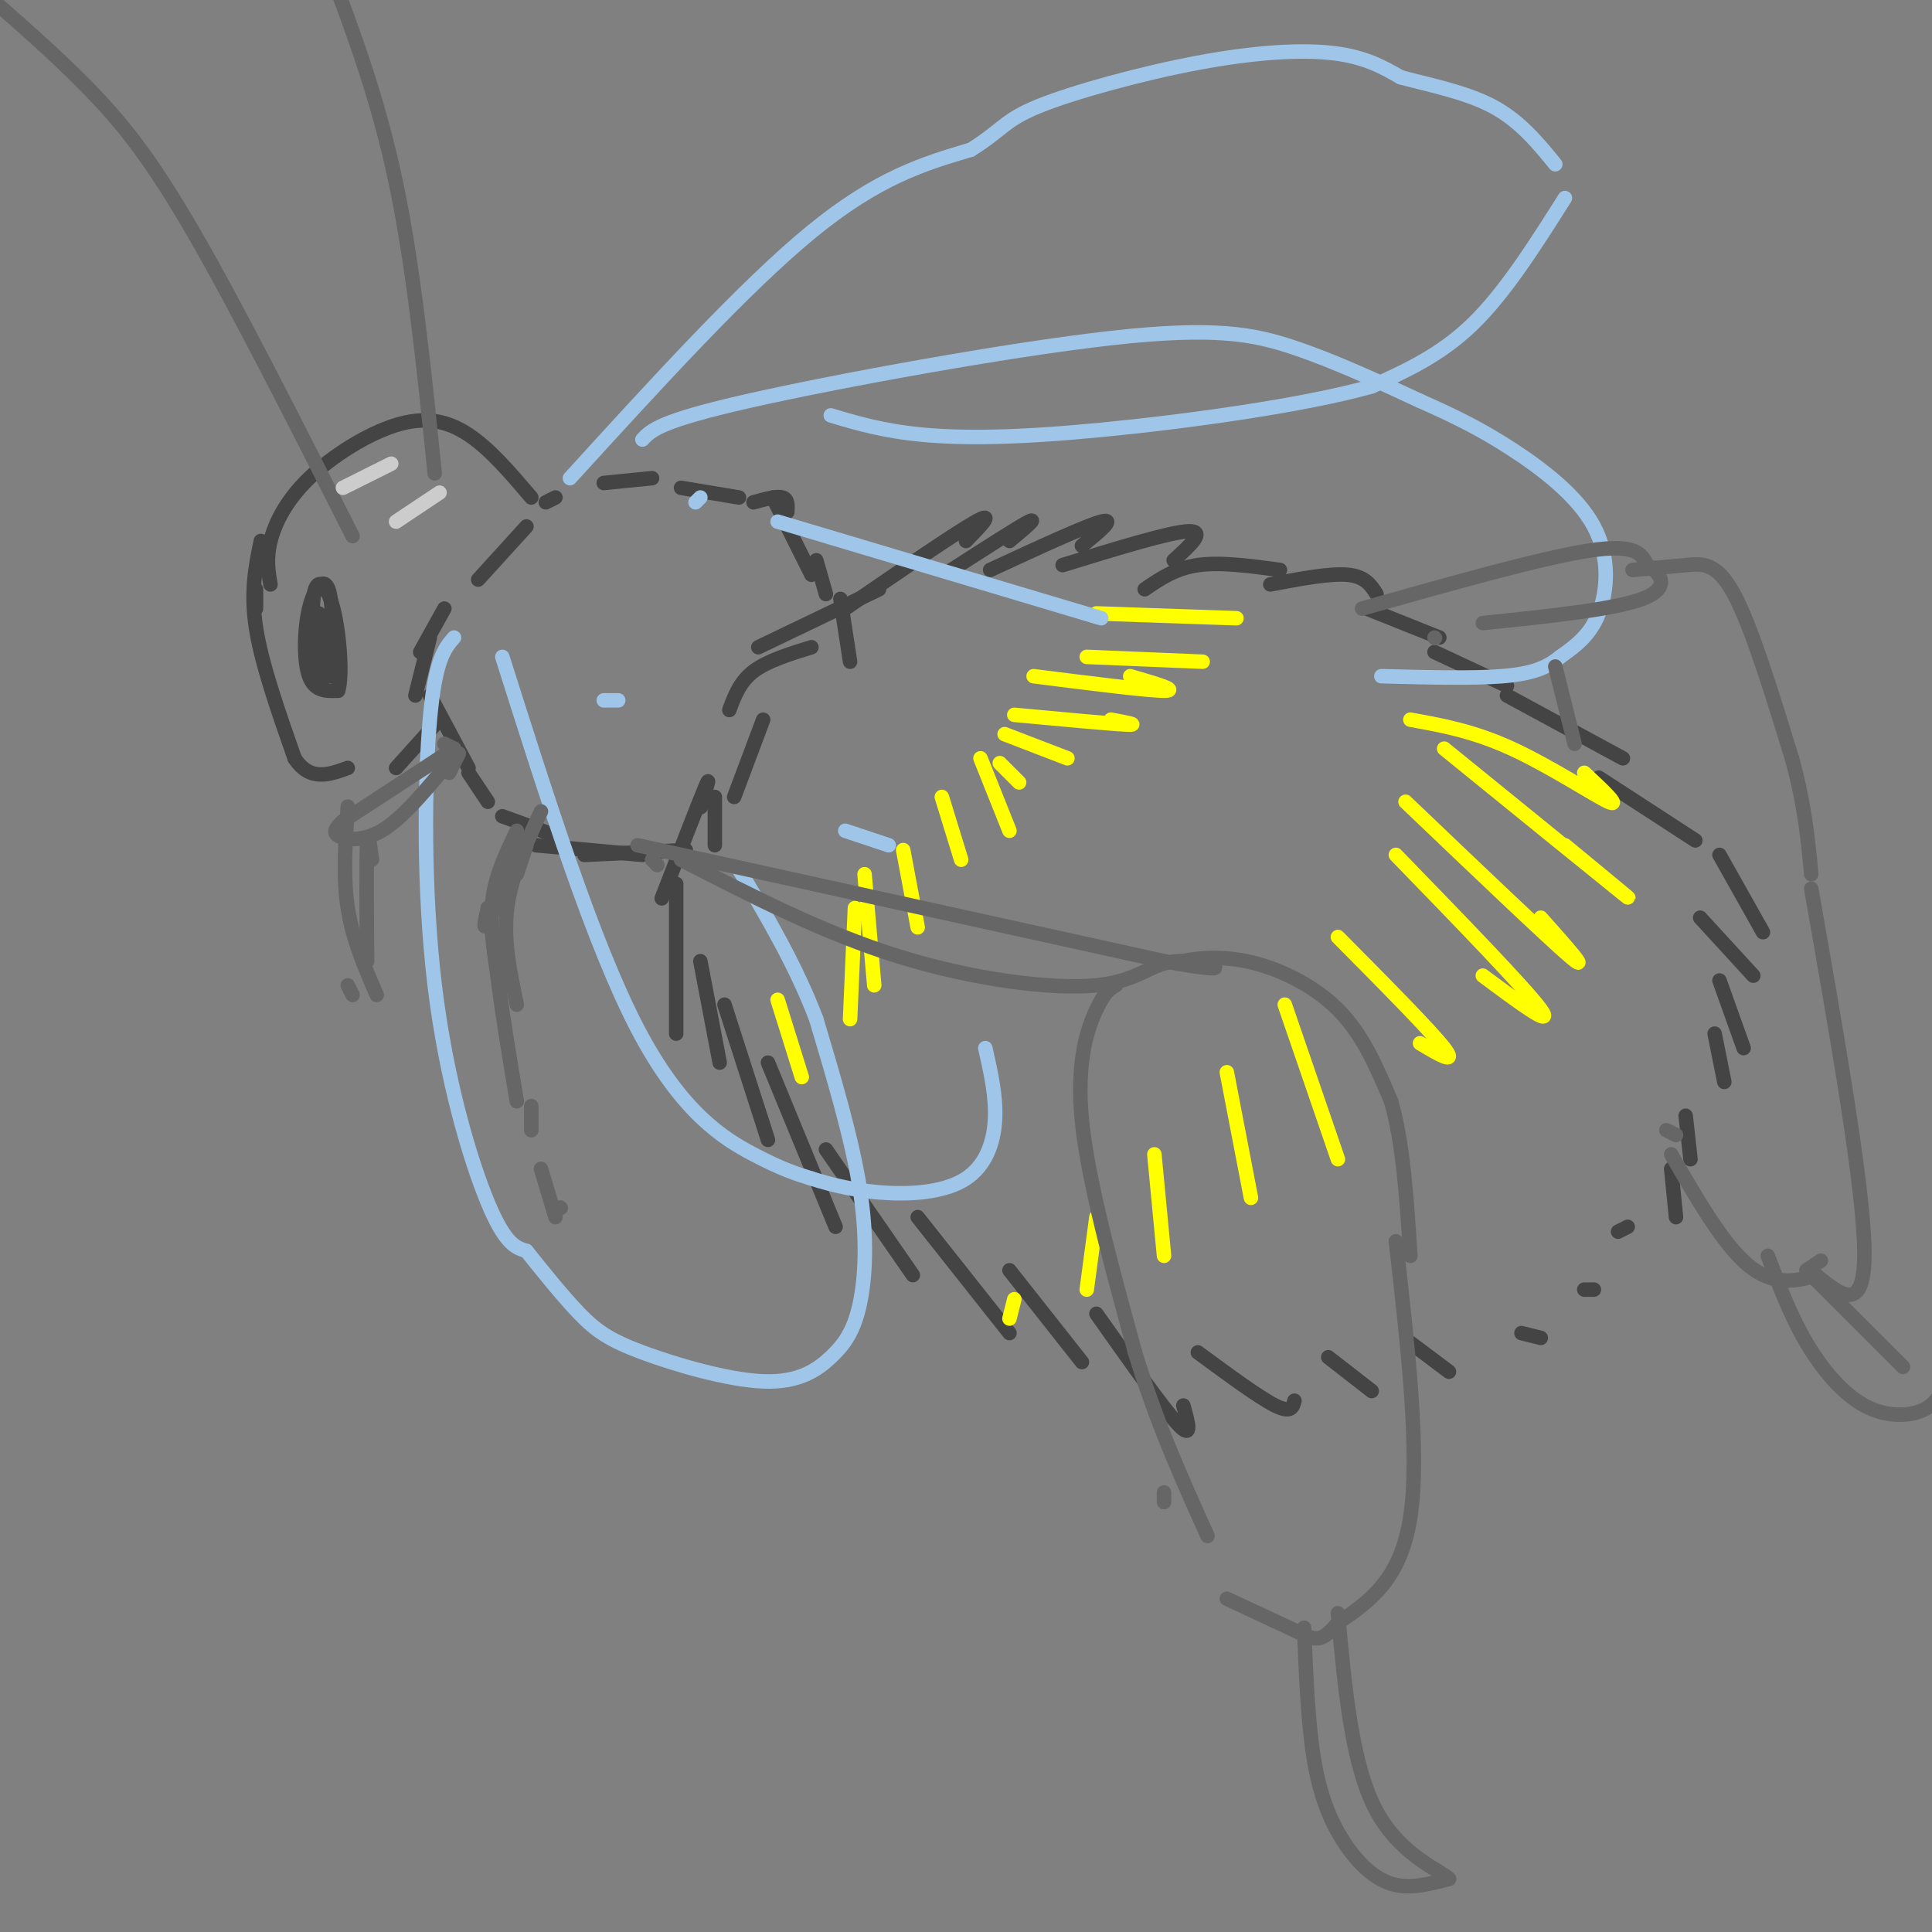 <svg viewBox='0 0 400 400' version='1.1' xmlns='http://www.w3.org/2000/svg' xmlns:xlink='http://www.w3.org/1999/xlink'><rect x="0" y="0" width="400" height="400" fill="#808080" stroke="none"/><g fill='none' stroke='rgb(68,68,68)' stroke-width='3' stroke-linecap='round' stroke-linejoin='round'><path d='M175,126c11.417,-7.833 22.833,-15.667 27,-18c4.167,-2.333 1.083,0.833 -2,4'/><path d='M197,118c7.000,-4.500 14.000,-9.000 16,-10c2.000,-1.000 -1.000,1.500 -4,4'/><path d='M205,118c9.917,-4.583 19.833,-9.167 23,-10c3.167,-0.833 -0.417,2.083 -4,5'/><path d='M220,117c11.083,-3.417 22.167,-6.833 26,-7c3.833,-0.167 0.417,2.917 -3,6'/><path d='M237,122c3.167,-2.167 6.333,-4.333 11,-5c4.667,-0.667 10.833,0.167 17,1'/><path d='M263,121c6.167,-1.167 12.333,-2.333 16,-2c3.667,0.333 4.833,2.167 6,4'/><path d='M283,126c0.000,0.000 15.000,6.000 15,6'/><path d='M297,135c0.000,0.000 15.000,7.000 15,7'/><path d='M312,144c0.000,0.000 24.000,13.000 24,13'/><path d='M331,161c0.000,0.000 20.000,13.000 20,13'/><path d='M356,177c0.000,0.000 9.000,16.000 9,16'/><path d='M145,167c0.000,0.000 0.100,0.100 0.1,0.1'/><path d='M145,167c1.167,-3.583 2.333,-7.167 1,-4c-1.333,3.167 -5.167,13.083 -9,23'/><path d='M140,183c0.000,0.000 0.000,31.000 0,31'/><path d='M145,199c0.000,0.000 4.000,21.000 4,21'/><path d='M150,208c0.000,0.000 9.000,28.000 9,28'/><path d='M159,220c0.000,0.000 14.000,34.000 14,34'/><path d='M171,238c0.000,0.000 18.000,26.000 18,26'/><path d='M190,252c0.000,0.000 19.000,24.000 19,24'/><path d='M209,263c0.000,0.000 15.000,19.000 15,19'/><path d='M227,272c7.000,9.917 14.000,19.833 17,23c3.000,3.167 2.000,-0.417 1,-4'/><path d='M248,280c6.333,4.667 12.667,9.333 16,11c3.333,1.667 3.667,0.333 4,-1'/><path d='M275,281c0.000,0.000 9.000,7.000 9,7'/><path d='M292,278c0.000,0.000 8.000,6.000 8,6'/><path d='M315,276c0.000,0.000 4.000,1.000 4,1'/><path d='M328,267c0.000,0.000 2.000,0.000 2,0'/><path d='M335,255c0.000,0.000 2.000,-1.000 2,-1'/><path d='M352,190c0.000,0.000 11.000,12.000 11,12'/><path d='M356,203c0.000,0.000 5.000,14.000 5,14'/><path d='M355,214c0.000,0.000 2.000,10.000 2,10'/><path d='M349,231c0.000,0.000 1.000,9.000 1,9'/><path d='M346,242c0.000,0.000 1.000,10.000 1,10'/><path d='M176,137c0.000,0.000 -2.000,-13.000 -2,-13'/><path d='M171,123c0.000,0.000 -2.000,-7.000 -2,-7'/><path d='M168,119c0.000,0.000 -8.000,-16.000 -8,-16'/><path d='M163,106c0.083,-1.333 0.167,-2.667 -1,-3c-1.167,-0.333 -3.583,0.333 -6,1'/><path d='M153,103c0.000,0.000 -12.000,-2.000 -12,-2'/><path d='M135,99c0.000,0.000 -10.000,1.000 -10,1'/><path d='M115,103c0.000,0.000 -2.000,1.000 -2,1'/><path d='M109,109c0.000,0.000 -10.000,11.000 -10,11'/><path d='M142,176c0.000,0.000 -21.000,1.000 -21,1'/><path d='M133,177c0.000,0.000 -22.000,-2.000 -22,-2'/><path d='M115,173c0.000,0.000 -11.000,-4.000 -11,-4'/><path d='M92,126c0.000,0.000 -5.000,9.000 -5,9'/><path d='M89,132c0.000,0.000 -3.000,12.000 -3,12'/><path d='M89,144c0.000,0.000 8.000,15.000 8,15'/><path d='M97,160c0.000,0.000 4.000,6.000 4,6'/><path d='M110,103c-4.278,-5.024 -8.555,-10.048 -13,-13c-4.445,-2.952 -9.057,-3.833 -15,-2c-5.943,1.833 -13.215,6.378 -18,11c-4.785,4.622 -7.081,9.321 -8,13c-0.919,3.679 -0.459,6.340 0,9'/><path d='M53,122c0.000,0.000 0.000,4.000 0,4'/><path d='M69,140c0.000,0.000 0.100,0.100 0.1,0.1'/><path d='M69,140c-0.006,-7.661 -0.012,-15.321 -1,-18c-0.988,-2.679 -2.958,-0.375 -4,4c-1.042,4.375 -1.155,10.821 0,14c1.155,3.179 3.577,3.089 6,3'/><path d='M70,143c0.951,-2.943 0.327,-11.799 -1,-17c-1.327,-5.201 -3.357,-6.746 -4,-3c-0.643,3.746 0.102,12.785 1,16c0.898,3.215 1.949,0.608 3,-2'/><path d='M66,127c0.000,0.000 1.000,11.000 1,11'/><path d='M54,112c-1.083,5.250 -2.167,10.500 -1,18c1.167,7.500 4.583,17.250 8,27'/><path d='M61,157c3.167,4.833 7.083,3.417 11,2'/><path d='M91,149c0.000,0.000 -9.000,10.000 -9,10'/><path d='M182,122c0.000,0.000 -25.000,12.000 -25,12'/><path d='M168,134c-4.583,1.417 -9.167,2.833 -12,5c-2.833,2.167 -3.917,5.083 -5,8'/><path d='M158,149c0.000,0.000 -6.000,16.000 -6,16'/><path d='M148,165c0.000,0.000 0.000,10.000 0,10'/></g>
<g fill='none' stroke='rgb(255,255,0)' stroke-width='3' stroke-linecap='round' stroke-linejoin='round'><path d='M256,128c0.000,0.000 -29.000,-1.000 -29,-1'/><path d='M249,137c0.000,0.000 -24.000,-1.000 -24,-1'/><path d='M234,140c5.167,1.500 10.333,3.000 7,3c-3.333,0.000 -15.167,-1.500 -27,-3'/><path d='M230,149c3.167,0.583 6.333,1.167 3,1c-3.333,-0.167 -13.167,-1.083 -23,-2'/><path d='M221,157c0.000,0.000 -13.000,-5.000 -13,-5'/><path d='M207,158c0.000,0.000 4.000,4.000 4,4'/><path d='M203,157c0.000,0.000 6.000,15.000 6,15'/><path d='M195,165c0.000,0.000 4.000,13.000 4,13'/><path d='M187,176c0.000,0.000 3.000,16.000 3,16'/><path d='M179,181c0.000,0.000 2.000,23.000 2,23'/><path d='M177,188c0.000,0.000 -1.000,23.000 -1,23'/><path d='M161,207c0.000,0.000 5.000,16.000 5,16'/><path d='M292,149c6.533,1.178 13.067,2.356 21,6c7.933,3.644 17.267,9.756 20,11c2.733,1.244 -1.133,-2.378 -5,-6'/><path d='M299,155c16.417,13.333 32.833,26.667 37,30c4.167,3.333 -3.917,-3.333 -12,-10'/><path d='M291,166c14.667,14.000 29.333,28.000 34,32c4.667,4.000 -0.667,-2.000 -6,-8'/><path d='M289,177c13.500,13.917 27.000,27.833 30,32c3.000,4.167 -4.500,-1.417 -12,-7'/><path d='M277,194c9.583,9.667 19.167,19.333 22,23c2.833,3.667 -1.083,1.333 -5,-1'/><path d='M266,208c0.000,0.000 11.000,32.000 11,32'/><path d='M254,222c0.000,0.000 5.000,26.000 5,26'/><path d='M239,239c0.000,0.000 2.000,21.000 2,21'/><path d='M227,252c0.000,0.000 -2.000,15.000 -2,15'/><path d='M210,269c0.000,0.000 -1.000,4.000 -1,4'/></g>
<g fill='none' stroke='rgb(159,197,232)' stroke-width='3' stroke-linecap='round' stroke-linejoin='round'><path d='M118,99c18.083,-19.833 36.167,-39.667 50,-51c13.833,-11.333 23.417,-14.167 33,-17'/><path d='M201,31c6.678,-4.171 6.872,-6.097 14,-9c7.128,-2.903 21.188,-6.781 33,-9c11.812,-2.219 21.375,-2.777 28,-2c6.625,0.777 10.313,2.888 14,5'/><path d='M290,16c5.822,1.578 13.378,3.022 19,6c5.622,2.978 9.311,7.489 13,12'/><path d='M324,41c-6.167,9.750 -12.333,19.500 -19,26c-6.667,6.500 -13.833,9.750 -21,13'/><path d='M284,80c-13.940,3.940 -38.292,7.292 -56,9c-17.708,1.708 -28.774,1.774 -37,1c-8.226,-0.774 -13.613,-2.387 -19,-4'/><path d='M133,91c1.792,-1.917 3.583,-3.833 22,-8c18.417,-4.167 53.458,-10.583 75,-13c21.542,-2.417 29.583,-0.833 38,2c8.417,2.833 17.208,6.917 26,11'/><path d='M294,83c7.337,3.255 12.678,5.893 19,10c6.322,4.107 13.625,9.683 17,16c3.375,6.317 2.821,13.376 1,18c-1.821,4.624 -4.911,6.812 -8,9'/><path d='M323,136c-2.800,2.289 -5.800,3.511 -12,4c-6.200,0.489 -15.600,0.244 -25,0'/><path d='M228,128c0.000,0.000 -67.000,-20.000 -67,-20'/><path d='M145,103c0.000,0.000 -1.000,1.000 -1,1'/><path d='M94,132c-1.946,2.244 -3.893,4.488 -5,17c-1.107,12.512 -1.375,35.292 1,55c2.375,19.708 7.393,36.345 11,45c3.607,8.655 5.804,9.327 8,10'/><path d='M109,259c3.292,4.118 7.522,9.412 11,13c3.478,3.588 6.203,5.470 13,8c6.797,2.530 17.667,5.708 25,6c7.333,0.292 11.131,-2.303 14,-5c2.869,-2.697 4.811,-5.495 6,-11c1.189,-5.505 1.625,-13.716 0,-24c-1.625,-10.284 -5.313,-22.642 -9,-35'/><path d='M169,211c-4.167,-11.000 -10.083,-21.000 -16,-31'/><path d='M128,145c0.000,0.000 -3.000,0.000 -3,0'/><path d='M104,136c9.422,29.733 18.844,59.467 28,77c9.156,17.533 18.044,22.867 24,26c5.956,3.133 8.978,4.067 12,5'/><path d='M168,244c4.612,1.491 10.144,2.719 16,3c5.856,0.281 12.038,-0.386 16,-3c3.962,-2.614 5.703,-7.175 6,-12c0.297,-4.825 -0.852,-9.912 -2,-15'/><path d='M184,175c0.000,0.000 -9.000,-3.000 -9,-3'/></g>
<g fill='none' stroke='rgb(102,102,102)' stroke-width='3' stroke-linecap='round' stroke-linejoin='round'><path d='M94,155c0.000,0.000 -2.000,-1.000 -2,-1'/><path d='M94,155c0.000,0.000 -23.000,15.000 -23,15'/><path d='M71,170c-1.133,1.089 -2.267,2.178 -1,3c1.267,0.822 4.933,1.378 9,-1c4.067,-2.378 8.533,-7.689 13,-13'/><path d='M95,156c0.000,0.000 -2.000,4.000 -2,4'/><path d='M72,167c-0.500,7.250 -1.000,14.500 0,21c1.000,6.500 3.500,12.250 6,18'/><path d='M77,178c-0.417,-3.250 -0.833,-6.500 -1,-3c-0.167,3.500 -0.083,13.750 0,24'/><path d='M72,204c0.000,0.000 1.000,2.000 1,2'/><path d='M73,111c-12.000,-23.733 -24.000,-47.467 -33,-63c-9.000,-15.533 -15.000,-22.867 -22,-30c-7.000,-7.133 -15.000,-14.067 -23,-21'/><path d='M90,98c-2.167,-21.250 -4.333,-42.500 -8,-60c-3.667,-17.500 -8.833,-31.250 -14,-45'/><path d='M107,181c0.000,0.000 2.000,-6.000 2,-6'/><path d='M108,175c-2.917,6.917 -5.833,13.833 -7,16c-1.167,2.167 -0.583,-0.417 0,-3'/><path d='M101,188c0.000,0.000 1.000,0.000 1,0'/><path d='M107,172c-2.167,4.500 -4.333,9.000 -5,14c-0.667,5.000 0.167,10.500 1,16'/><path d='M103,202c0.833,7.000 2.417,16.500 4,26'/><path d='M112,242c0.000,0.000 3.000,10.000 3,10'/><path d='M112,168c-3.083,6.667 -6.167,13.333 -7,20c-0.833,6.667 0.583,13.333 2,20'/><path d='M110,229c0.000,0.000 0.000,5.000 0,5'/><path d='M116,250c0.000,0.000 0.100,0.100 0.1,0.1'/><path d='M136,179c0.000,0.000 0.100,0.100 0.1,0.1'/><path d='M132,175c0.000,0.000 109.000,24.000 109,24'/><path d='M241,199c18.062,3.378 8.718,-0.177 3,0c-5.718,0.177 -7.809,4.086 -17,5c-9.191,0.914 -25.483,-1.167 -41,-6c-15.517,-4.833 -30.258,-12.416 -45,-20'/><path d='M135,178c0.000,0.000 1.000,1.000 1,1'/><path d='M248,199c-2.238,0.185 -4.476,0.369 -3,0c1.476,-0.369 6.667,-1.292 13,0c6.333,1.292 13.810,4.798 19,10c5.190,5.202 8.095,12.101 11,19'/><path d='M288,228c2.500,8.500 3.250,20.250 4,32'/><path d='M231,204c-1.111,0.622 -2.222,1.244 -4,5c-1.778,3.756 -4.222,10.644 -3,23c1.222,12.356 6.111,30.178 11,48'/><path d='M235,280c4.333,14.333 9.667,26.167 15,38'/><path d='M289,257c2.500,21.917 5.000,43.833 3,57c-2.000,13.167 -8.500,17.583 -15,22'/><path d='M277,336c-3.444,4.178 -4.556,3.622 -8,2c-3.444,-1.622 -9.222,-4.311 -15,-7'/><path d='M241,309c0.000,0.000 0.000,2.000 0,2'/><path d='M270,337c0.393,9.762 0.786,19.524 2,27c1.214,7.476 3.250,12.667 6,17c2.750,4.333 6.214,7.810 10,9c3.786,1.190 7.893,0.095 12,-1'/><path d='M300,389c-1.111,-1.444 -9.889,-4.556 -15,-14c-5.111,-9.444 -6.556,-25.222 -8,-41'/><path d='M282,126c18.583,-5.250 37.167,-10.500 47,-12c9.833,-1.500 10.917,0.750 12,3'/><path d='M341,117c3.111,1.800 4.889,4.800 -1,7c-5.889,2.200 -19.444,3.600 -33,5'/><path d='M297,132c0.000,0.000 0.100,0.100 0.1,0.1'/><path d='M338,118c3.800,-0.333 7.600,-0.667 11,-1c3.400,-0.333 6.400,-0.667 10,6c3.600,6.667 7.800,20.333 12,34'/><path d='M371,157c2.667,9.667 3.333,16.833 4,24'/><path d='M322,138c0.000,0.000 4.000,16.000 4,16'/><path d='M375,184c5.417,30.833 10.833,61.667 11,75c0.167,13.333 -4.917,9.167 -10,5'/><path d='M376,264c-3.956,1.356 -8.844,2.244 -14,-2c-5.156,-4.244 -10.578,-13.622 -16,-23'/><path d='M366,260c2.351,6.202 4.702,12.405 8,18c3.298,5.595 7.542,10.583 12,13c4.458,2.417 9.131,2.262 12,1c2.869,-1.262 3.935,-3.631 5,-6'/><path d='M394,283c0.000,0.000 -18.000,-18.000 -18,-18'/><path d='M377,261c0.000,0.000 -3.000,2.000 -3,2'/><path d='M345,234c0.000,0.000 2.000,1.000 2,1'/></g>
<g fill='none' stroke='rgb(204,204,204)' stroke-width='3' stroke-linecap='round' stroke-linejoin='round'><path d='M81,96c0.000,0.000 -10.000,5.000 -10,5'/><path d='M91,102c0.000,0.000 -9.000,6.000 -9,6'/></g>
</svg>